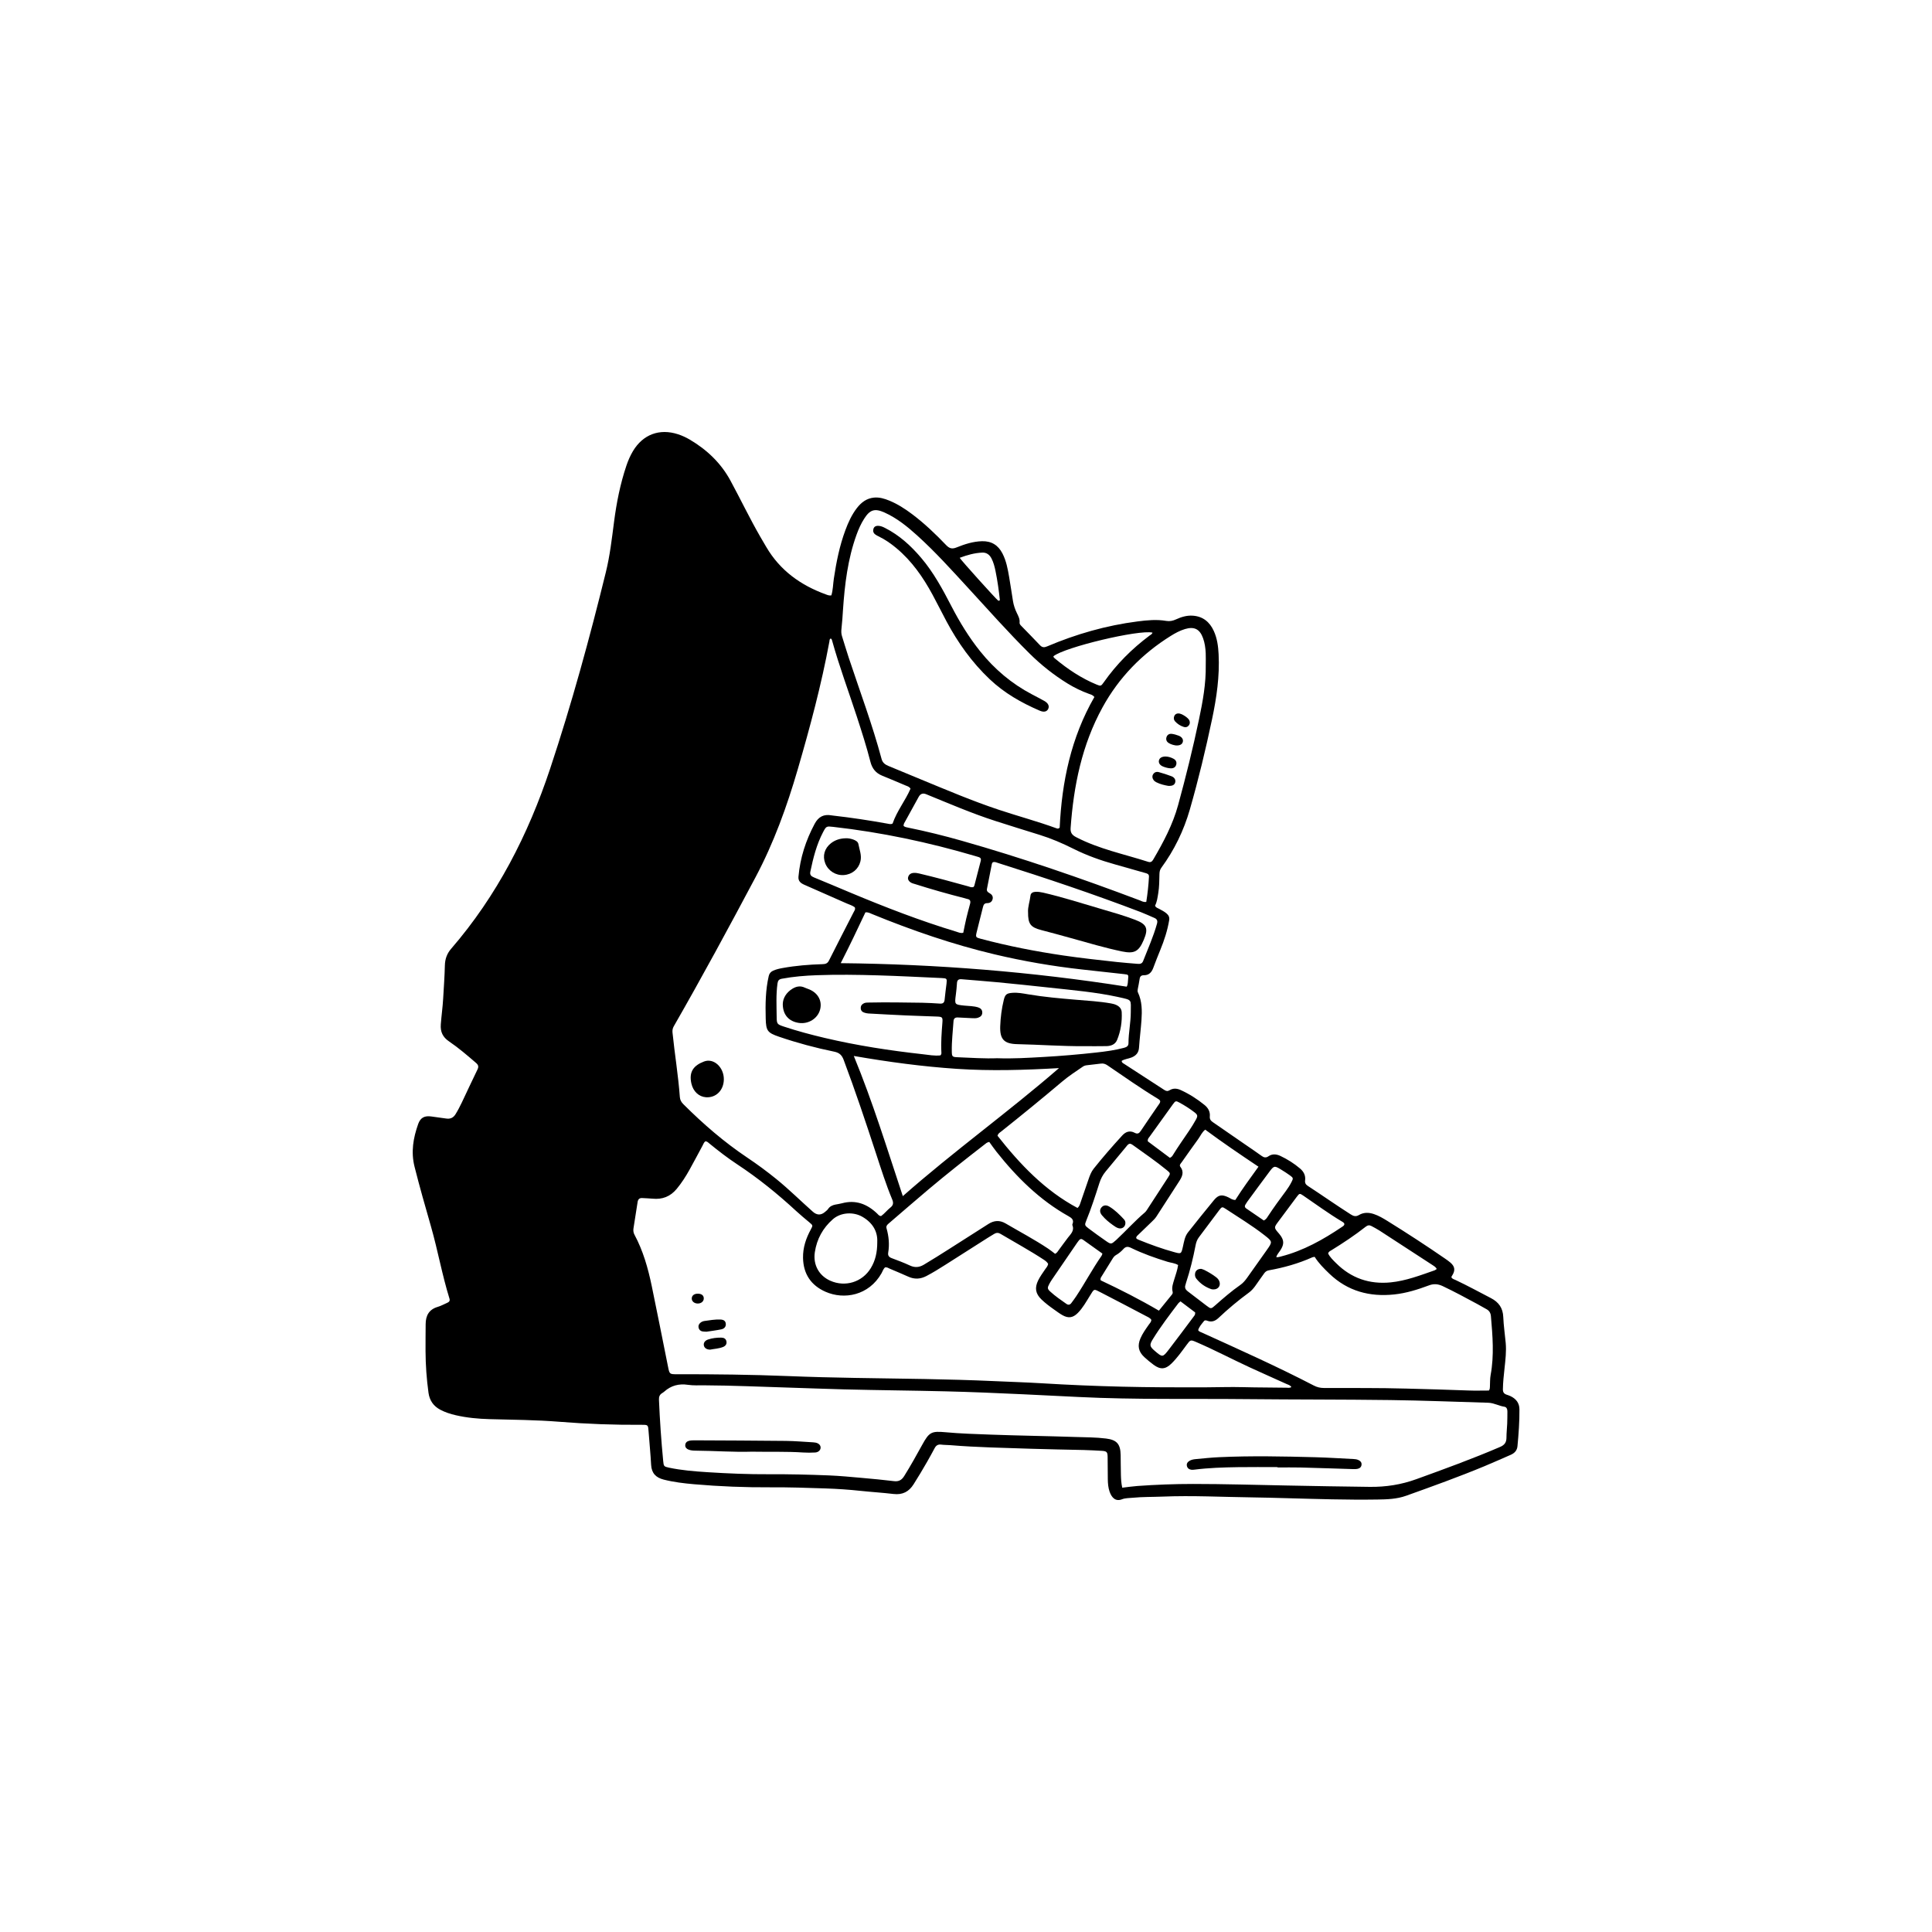<?xml version="1.0" encoding="UTF-8"?><svg id="Layer_1" xmlns="http://www.w3.org/2000/svg" viewBox="0 0 1200 1200"><path d="M516.38,369.78c1.04-3.45,1.02-6.96,1.53-10.37,1.53-10.25,3.55-20.37,7.17-30.11,1.81-4.86,3.94-9.57,7.13-13.71,2.71-3.51,6.05-6.07,10.62-6.52,3.35-.33,6.51,.63,9.56,1.88,5.09,2.09,9.69,5.06,14.07,8.35,7.66,5.75,14.57,12.34,21.17,19.24,1.99,2.08,3.65,2.64,6.45,1.51,5.06-2.04,10.26-3.74,15.84-3.89,5.94-.16,10.08,2.48,12.74,7.65,2.36,4.58,3.27,9.58,4.13,14.57,.86,4.99,1.58,10.01,2.39,15.01,.42,2.57,1.26,5.01,2.39,7.35,.91,1.88,1.93,3.71,1.71,5.93-.1,1,.62,1.64,1.24,2.28,3.8,3.93,7.66,7.81,11.41,11.79,1.39,1.48,2.65,1.52,4.48,.74,18.03-7.66,36.71-13,56.16-15.5,5.91-.76,11.86-1.34,17.83-.32,2.12,.36,4.1-.04,6.07-.96,3.27-1.51,6.72-2.54,10.38-2.29,6.28,.42,10.47,3.86,13.04,9.46,2.11,4.6,2.76,9.52,3.01,14.51,.69,13.62-1.25,26.97-4.05,40.24-3.98,18.88-8.49,37.63-13.82,56.17-3.77,13.11-9.65,25.23-17.74,36.25-.89,1.22-1.11,2.49-1.14,3.91-.09,3.97-.09,7.95-.75,11.89-.44,2.65-.76,5.3-1.97,7.67,.47,1.3,1.66,1.5,2.58,2.02,1.56,.88,3.19,1.64,4.55,2.83,1.25,1.09,1.95,2.31,1.64,4.17-1.07,6.41-3.07,12.53-5.53,18.52-1.51,3.68-2.96,7.38-4.35,11.11-1.03,2.77-2.69,4.62-5.87,4.59-1.51-.01-2.38,.64-2.6,2.24-.31,2.16-.77,4.3-1.18,6.45-.13,.69-.18,1.34,.14,2.03,2.58,5.51,2.58,11.38,2.17,17.25-.39,5.65-1.15,11.27-1.51,16.92-.21,3.25-1.86,5.07-4.7,6.2-2,.79-4.24,.95-6.07,2.08,0,1.15,.85,1.44,1.47,1.84,8.33,5.43,16.69,10.81,25.02,16.24,1.11,.72,2.06,.93,3.28,.17,2.22-1.39,4.61-1.16,6.87-.12,5.36,2.45,10.31,5.6,14.87,9.33,2.18,1.78,3.52,4.14,3.23,7.03-.18,1.79,.63,2.75,1.95,3.65,6.73,4.61,13.43,9.26,20.13,13.89,3.35,2.32,6.75,4.58,10.05,6.98,1.45,1.05,2.68,1.37,4.29,.26,2.35-1.63,4.93-1.38,7.4-.22,4.42,2.09,8.54,4.68,12.27,7.86,2.26,1.93,3.49,4.34,3.09,7.36-.21,1.59,.39,2.56,1.73,3.43,8.91,5.81,17.61,11.94,26.59,17.66,1.77,1.13,3.19,1.55,5.15,.39,2.9-1.72,6.07-1.65,9.23-.59,3.05,1.01,5.79,2.65,8.49,4.32,12.17,7.55,24.17,15.36,35.96,23.5,1.06,.73,2.12,1.49,3.1,2.33,2.77,2.38,3.11,4.75,1.19,7.88-.26,.42-.64,.78-.52,1.41,.63,.9,1.75,1.15,2.72,1.61,7.37,3.49,14.53,7.39,21.77,11.15,4.87,2.52,7.45,6.17,7.67,11.77,.22,5.35,1.02,10.68,1.51,16.02,.48,5.28-.16,10.53-.72,15.76-.46,4.35-.97,8.68-1.02,13.07-.02,1.83,.66,2.78,2.25,3.34,.84,.29,1.71,.56,2.51,.95,3.4,1.65,5.48,4.21,5.51,8.15,.06,7.66-.5,15.29-1.22,22.92-.25,2.68-1.82,4.32-4.17,5.35-5.47,2.38-10.91,4.82-16.42,7.11-15.98,6.63-32.26,12.49-48.55,18.32-5.88,2.1-11.91,2.26-17.94,2.35-18.79,.29-37.58-.34-56.37-.84-7.06-.18-14.11-.41-21.17-.49-18.69-.23-37.37-1.26-56.07-.48-6.06,.25-12.13,.1-18.18,.7-2.28,.22-4.69,.14-6.76,.95-3.88,1.51-6.35-.78-7.73-4.78-.84-2.43-1.05-5.06-1.09-7.65-.07-4.57-.06-9.15-.11-13.72-.04-3.26-.51-3.76-3.81-3.95-3.67-.2-7.35-.41-11.02-.5-10.93-.28-21.87-.4-32.8-.78-16.69-.59-33.39-.83-50.04-2.23-1.88-.16-3.79-.09-5.65-.34-1.97-.26-3.21,.45-4.11,2.17-1.53,2.9-3.15,5.76-4.76,8.62-2.64,4.68-5.45,9.25-8.3,13.8-2.96,4.73-6.95,6.73-12.54,6.07-6.81-.81-13.66-1.22-20.47-1.94-7.22-.77-14.46-1.26-21.71-1.5-11.33-.38-22.66-.77-34-.7-15.92,.1-31.81-.53-47.66-1.91-6.33-.55-12.65-1.31-18.84-2.87-4.81-1.22-7.55-3.93-7.83-9.12-.38-7.04-1.1-14.06-1.61-21.1-.27-3.68-.35-3.84-4.03-3.82-17.11,.11-34.2-.51-51.25-1.88-14.49-1.17-29-1.25-43.5-1.64-7.06-.19-14.09-.85-20.99-2.44-3.3-.76-6.51-1.79-9.53-3.38-4.28-2.26-6.71-5.75-7.37-10.55-1.18-8.58-1.8-17.2-1.84-25.86-.03-5.57,.04-11.14,.07-16.71,.02-5.33,2.03-9.19,7.51-10.79,2.08-.61,4.01-1.72,6.02-2.59,1.18-.51,1.66-1.28,1.25-2.59-4.57-14.72-7.23-29.94-11.47-44.75-3.53-12.32-7.07-24.64-10.2-37.08-2.34-9.26-.81-17.93,2.25-26.57,1.4-3.95,3.94-5.28,8.18-4.68,3.05,.43,6.11,.8,9.15,1.27,2.54,.39,4.44-.38,5.83-2.61,1.47-2.37,2.75-4.84,3.95-7.35,3.24-6.82,6.4-13.69,9.72-20.48,.87-1.79,.53-2.86-.89-4.09-5.43-4.67-10.86-9.36-16.79-13.38-3.89-2.63-5.46-5.96-5.1-10.61,.4-5.35,1.17-10.66,1.47-16.03,.39-6.85,.9-13.69,1.06-20.54,.09-3.93,1.27-7.32,3.89-10.35,28.47-32.93,47.86-70.85,61.52-111.94,13.33-40.12,24.47-80.86,34.56-121.89,2.55-10.36,3.75-20.91,5.12-31.45,1.54-11.84,3.85-23.54,7.69-34.88,1.05-3.12,2.36-6.12,4.05-8.95,6.19-10.34,16.46-14.19,27.94-10.47,2.56,.83,5,1.96,7.32,3.32,10.67,6.29,19.37,14.55,25.31,25.52,6.3,11.63,12,23.57,18.62,35.03,1.2,2.07,2.41,4.12,3.62,6.18,8.55,14.59,21.39,23.77,37.02,29.44,1.02,.37,2.02,.85,3.49,.59Zm276.68,411.08c.91,.06,1.76-.23,2.63-.45,13.87-3.56,26.12-10.45,37.86-18.37,.64-.43,1.39-.82,1.49-1.74-.21-.88-.97-1.25-1.63-1.64-8.28-4.94-16.04-10.67-23.99-16.09-2.16-1.47-2.33-1.42-4.03,.86-3.74,5.01-7.45,10.05-11.21,15.06-2.99,3.99-3.01,3.97,.13,7.6,.13,.15,.26,.3,.38,.46,2.94,3.59,3.07,6.16,.57,10.02-.86,1.33-1.98,2.49-2.51,4.03l.06,.24,.25,.04Zm-355-71.94c-.87,.65-1.19,1.73-1.71,2.68-2.69,4.99-5.33,10-8.09,14.96-2.32,4.17-4.89,8.19-7.95,11.88-3.94,4.76-8.95,6.72-15.06,6.07-2.07-.22-4.17-.21-6.25-.37-1.86-.14-2.71,.74-2.98,2.51-.81,5.4-1.69,10.8-2.54,16.2-.22,1.41-.1,2.73,.6,4.04,5.38,10,8.42,20.81,10.72,31.83,3.49,16.73,6.76,33.51,10.14,50.26,.92,4.57,.96,4.59,5.63,4.58,22.97-.04,45.94,.22,68.89,1.14,13.81,.56,27.63,.91,41.44,1.14,28.83,.48,57.67,.68,86.48,1.99,9.93,.45,19.87,.75,29.79,1.35,16.57,1.01,33.16,1.71,49.75,2.11,16.8,.41,33.61,.46,50.41,.42,8.35-.02,16.71-.35,25.06-.12,8.85,.24,17.7,.18,26.55,.34,1.02,.02,2.12,.27,3.15-.4-.78-1.25-2.03-1.47-3.07-1.94-7.51-3.42-15.07-6.73-22.56-10.19-11.11-5.12-21.93-10.84-33.16-15.7-3.87-1.67-3.86-1.64-6.29,1.65-2.96,4-5.82,8.07-9.39,11.57-3.74,3.66-6.91,3.9-11.14,.74-1.99-1.49-3.93-3.06-5.74-4.75-3.65-3.4-4.36-7.02-2.4-11.61,1.3-3.04,3.23-5.7,5.11-8.39,.67-.96,1.61-1.79,1.66-3.14-.85-1.31-2.3-1.83-3.6-2.51-9.15-4.82-18.3-9.63-27.5-14.36-4.88-2.51-4.23-2.59-7.04,1.91-2.32,3.71-4.41,7.58-7.53,10.71-2.96,2.98-5.78,3.44-9.44,1.41-1.9-1.06-3.65-2.4-5.44-3.66-2.68-1.89-5.31-3.87-7.68-6.15-3.74-3.59-4.33-7.21-2.04-11.87,1.19-2.42,2.79-4.58,4.29-6.81,.71-1.05,1.69-1.97,1.88-3.46-.58-1-1.5-1.77-2.48-2.42-8.81-5.8-18.08-10.83-27.14-16.21-1.35-.8-2.62-.74-3.92,.07-1.26,.79-2.56,1.53-3.82,2.33-8.81,5.6-17.6,11.23-26.43,16.82-3.86,2.45-7.74,4.87-11.8,6.99-3.68,1.93-7.35,2.15-11.18,.43-3.81-1.71-7.66-3.33-11.51-4.95-.98-.41-1.89-1.16-3.1-.79-1.03,1-1.41,2.38-2.09,3.58-7.9,13.93-23.31,16.58-34.81,11.5-8.99-3.97-13.77-11.06-13.95-21.07-.11-6.36,1.84-12.12,4.83-17.62,1.37-2.53,1.34-2.52-.89-4.4-2.74-2.31-5.52-4.57-8.14-7-11.48-10.62-23.6-20.43-36.67-29.05-5.98-3.94-11.65-8.32-17.2-12.86-.75-.61-1.41-1.44-2.63-1.43Zm258.96,215.12c3.36-.39,6.4-.85,9.45-1.07,11.51-.82,23.02-1.26,34.56-1.26,19.39,0,38.77,.59,58.16,.96,17.2,.33,34.4,.66,51.6,.85,9.98,.11,19.48-1.36,28.9-4.77,17.48-6.33,34.94-12.68,52.04-20.03,2.82-1.21,3.96-2.88,3.96-5.82,0-2.88,.34-5.75,.46-8.63,.1-2.48,.1-4.97,.12-7.46,.01-1.39-.38-2.83-1.85-3.05-3.45-.52-6.55-2.39-10.08-2.49-20.27-.58-40.54-1.41-60.82-1.67-29.63-.39-59.27-.27-88.9-.57-34.8-.36-69.61,.4-104.39-1.32-11.61-.58-23.23-1.15-34.84-1.7-15.99-.75-31.98-1.43-47.98-1.82-21.07-.52-42.15-.68-63.23-1.22-11.43-.29-22.85-.75-34.28-1.1-17.49-.53-34.97-1.33-52.48-1.42-3.38-.02-6.78,.19-10.13-.31-5.55-.83-10.44,.41-14.65,4.17-.44,.4-.95,.73-1.45,1.04-1.53,.94-1.97,2.3-1.9,4.06,.54,12.71,1.4,25.4,2.63,38.07,.31,3.23,.45,3.45,3.57,4.11,7.9,1.67,15.94,2.31,23.96,2.82,12.7,.81,25.42,1.34,38.15,1.27,12.43-.07,24.86,.23,37.28,.73,6.75,.27,13.48,.93,20.21,1.52,6.73,.59,13.46,1.22,20.16,2.04,2.99,.37,4.81-.68,6.37-3.18,3.95-6.33,7.57-12.85,11.17-19.38,4.31-7.82,5.64-8.64,14.44-7.82,9.31,.86,18.65,1.13,27.99,1.48,17.59,.64,35.18,.89,52.77,1.47,6.35,.21,12.73,.17,19.05,.97,6.65,.84,8.89,3.45,9.01,10.23,.07,4.08,.05,8.16,.16,12.23,.07,2.56,.18,5.13,.82,8.05Zm-181.05-527.46c-.87,.47-.7,1.25-.82,1.9-4.96,26.82-12.02,53.11-19.63,79.27-6.74,23.16-14.9,45.74-26.24,67.1-16.51,31.1-33.26,62.05-50.78,92.59-.74,1.29-.94,2.49-.79,3.96,1.35,13.35,3.58,26.59,4.55,39.98,.13,1.79,.88,3.16,2.15,4.42,12.27,12.26,25.33,23.57,39.77,33.24,6.2,4.15,12.2,8.58,18,13.28,7.88,6.4,15.09,13.56,22.68,20.29q3.81,3.38,7.57,.14c.68-.58,1.44-1.13,1.92-1.85,1.09-1.62,2.66-2.33,4.46-2.7,1.36-.28,2.75-.45,4.09-.81,8.56-2.33,15.63,.42,21.83,6.29,.69,.66,1.23,1.61,2.53,1.64,2.12-1.5,3.74-3.69,5.84-5.34,1.79-1.41,1.91-2.92,1.07-4.95-3.9-9.37-6.94-19.05-10.1-28.68-6.37-19.46-12.86-38.89-20.07-58.07-1.09-2.91-2.65-4.41-5.81-5.06-11.6-2.37-23.03-5.43-34.24-9.26-7.3-2.49-8.16-3.7-8.36-11.38-.23-8.84-.13-17.66,1.88-26.35,.37-1.61,1.27-2.65,2.71-3.31,1.92-.87,3.96-1.31,6.01-1.68,8.13-1.47,16.35-2.13,24.6-2.38,1.79-.05,3.13-.32,4.08-2.22,5.03-10.05,10.21-20.02,15.32-30.03,.48-.94,1.26-1.85,.72-3.09-1.51-1.15-3.36-1.64-5.07-2.4-8.72-3.87-17.46-7.71-26.2-11.55-2.23-.98-3.96-2.2-3.7-5.07,1.03-11.66,4.55-22.52,10.06-32.83,2.37-4.44,5.7-6.09,10.49-5.23,.29,.05,.59,.08,.89,.12,11.36,1.28,22.66,3,33.91,5.03,1.04,.19,2.15,.54,3.12-.1,2.68-7.81,7.93-14.24,11.12-21.61-.76-1.34-2.01-1.56-3.08-2.02-4.85-2.06-9.7-4.11-14.58-6.1-3.9-1.59-6.16-4.42-7.21-8.49-2.44-9.54-5.45-18.91-8.5-28.27-5.12-15.69-10.9-31.16-15.32-47.07-.13-.47-.18-.99-.87-1.35Zm163.78,36.32c-1.19-1.39-2.32-1.55-3.33-1.92-4.69-1.7-9.16-3.87-13.4-6.48-8.58-5.3-16.43-11.53-23.59-18.63-13.22-13.09-25.54-27.02-38.13-40.71-10.23-11.13-20.34-22.36-31.57-32.52-6.21-5.62-12.7-10.88-20.42-14.34-5.99-2.68-8.99-1.74-12.53,3.83-1.99,3.12-3.5,6.47-4.75,9.94-5.48,15.11-7.36,30.88-8.44,46.78-.26,3.86-.48,7.74-.93,11.58-.19,1.63-.18,3.14,.31,4.69,1.41,4.45,2.72,8.94,4.19,13.37,6.94,20.94,14.7,41.61,20.41,62.95,.61,2.29,2.17,3.44,4.18,4.28,6.71,2.77,13.4,5.57,20.11,8.33,16.08,6.62,32.09,13.45,48.61,18.94,11.88,3.95,23.99,7.19,35.76,11.49,.55,.2,1.15,.38,1.96-.39,1.32-28.43,7.06-56.03,21.57-81.19Zm245.03,430.78c.62-.85,.59-1.56,.63-2.25,.14-2.48,0-5.01,.45-7.43,2.25-12.18,1.22-24.35,.17-36.53-.17-1.93-1-3.37-2.74-4.31-1.93-1.04-3.8-2.17-5.72-3.21-7.09-3.81-14.16-7.66-21.44-11.1-2.82-1.33-5.45-1.65-8.55-.49-6.98,2.61-14.11,4.85-21.57,5.64-15.32,1.62-28.99-2.02-40.32-12.89-3.36-3.23-6.67-6.51-9.13-10.46-.67,.13-1.08,.13-1.42,.28-8.67,3.88-17.73,6.43-27.06,8.09-1.24,.22-2.19,.86-2.9,1.91-.84,1.23-1.73,2.43-2.6,3.64-2.1,2.89-3.87,6.1-6.81,8.25-6.68,4.88-12.98,10.18-18.99,15.84-1.94,1.82-4.16,2.71-6.82,1.72-.77-.29-1.58-.56-2.19,.21-1.39,1.77-2.96,3.44-3.58,5.61,.61,.96,1.54,1.13,2.34,1.5,23.33,10.62,46.74,21.07,69.51,32.89,2.02,1.05,4,1.51,6.25,1.52,17.1,.05,34.19-.11,51.29,.37,12.81,.36,25.63,.66,38.44,1.18,4.25,.17,8.51,.03,12.8,.03Zm-175.87-450.54c0-2.49,.09-4.97-.02-7.45-.15-3.18-.57-6.34-1.67-9.36-2.04-5.62-5.48-7.34-11.22-5.61-3.17,.96-6.06,2.52-8.84,4.26-17.89,11.18-32.17,25.81-42.36,44.37-12.82,23.34-17.94,48.68-19.82,74.91-.21,2.91,.84,4.37,3.42,5.71,14.17,7.38,29.76,10.5,44.77,15.33,1.56,.5,2.39-.15,3.13-1.42,6.29-10.74,12.12-21.68,15.44-33.8,4.83-17.64,9.22-35.39,12.99-53.29,2.33-11.09,4.38-22.24,4.18-33.65Zm-188.15,329.79c31.77-28.02,65.56-52.21,96.99-79.51-21.21,1.21-42.31,1.87-63.44,.46-21.21-1.41-42.24-4.24-64-8,11.81,28.67,20.66,57.59,30.44,87.05Zm159.87-58.96c-.25-.78-.86-1.15-1.45-1.5-10.72-6.5-20.97-13.71-31.32-20.77-1.2-.82-2.46-1.27-3.92-1.1-2.96,.35-5.92,.7-8.88,1.04-.9,.1-1.73,.34-2.5,.87-4.35,2.98-8.77,5.84-12.8,9.25-12.53,10.59-25.24,20.96-38.08,31.17-.76,.6-1.72,1.05-2.1,2.52,13.94,17.7,29.36,34,49.68,44.84,1.25-1.07,1.49-2.28,1.88-3.39,1.68-4.78,3.31-9.58,4.95-14.38,.81-2.36,1.67-4.7,3.24-6.67,5.64-7.08,11.59-13.89,17.7-20.57,2.19-2.4,4.76-3.27,7.75-1.68,1.86,.99,2.8,.29,3.84-1.28,3.46-5.22,7.06-10.35,10.58-15.53,.6-.89,1.43-1.68,1.42-2.83Zm-106.17,25.29c-1.49,.26-2.27,1.08-3.12,1.74-11.71,9.07-23.35,18.24-34.69,27.79-8.29,6.98-16.45,14.11-24.69,21.16-.95,.82-1.71,1.58-1.31,3.02,1.4,4.94,1.89,9.95,1.03,15.04-.3,1.75,.4,2.77,2.08,3.41,3.81,1.44,7.65,2.86,11.33,4.58,3.1,1.45,5.8,1.26,8.72-.47,5.3-3.15,10.51-6.45,15.71-9.75,8.14-5.17,16.27-10.36,24.4-15.55,3.5-2.23,6.98-2.49,10.66-.34,8.83,5.18,17.9,9.96,26.43,15.65,1.53,1.02,2.96,2.2,4.33,3.23,1.21-.58,1.65-1.51,2.23-2.29,1.9-2.55,3.74-5.15,5.68-7.67,1.79-2.33,4.23-4.39,2.82-7.86-.07-.16-.03-.41,.04-.59,1.1-2.56-.37-3.81-2.38-4.93-17.93-10.02-32.19-24.17-44.84-40.11-1.54-1.94-2.93-3.99-4.44-6.05Zm-9.73-158.35c.13-.26,.38-.58,.48-.95,1.33-5.1,2.64-10.2,3.96-15.3,.3-1.16-.08-1.94-1.24-2.3-.76-.24-1.52-.46-2.29-.68-28.85-8.51-58.18-14.71-88.08-18.09-4.22-.48-4.36-.48-6.31,3.21-4.08,7.74-6.16,16.12-7.94,24.61-.41,1.94,.48,2.84,2.21,3.55,7.55,3.08,15.05,6.28,22.57,9.43,21.65,9.06,43.52,17.54,66.01,24.33,1.29,.39,2.56,1.08,4.2,.63,.61-2.9,1.15-5.82,1.83-8.7,.73-3.09,1.57-6.17,2.39-9.24,.44-1.62,.13-2.75-1.72-3.05-.49-.08-.95-.29-1.43-.41-10.51-2.66-20.93-5.62-31.26-8.9-.57-.18-1.16-.31-1.7-.55-1.81-.8-2.76-2.23-2.36-3.68,.49-1.76,1.78-2.55,3.55-2.65,1.1-.06,2.17,.11,3.25,.36,10.16,2.4,20.23,5.13,30.28,7.93,1.12,.31,2.22,.97,3.59,.43Zm-20.62,104.62c.59-.66,.64-1.16,.61-1.65-.36-6.27,.13-12.51,.62-18.76,.26-3.3-.09-3.59-3.39-3.72-6.46-.26-12.92-.42-19.37-.71-7.74-.35-15.48-.77-23.22-1.2-.88-.05-1.77-.27-2.61-.55-1.36-.45-2.14-1.4-2.13-2.89,.01-1.48,.81-2.39,2.11-2.96,.94-.41,1.95-.36,2.94-.39,11.04-.23,22.07-.04,33.11,.12,3.68,.06,7.35,.3,11.02,.53,1.83,.12,2.74-.52,2.92-2.45,.3-3.36,.8-6.71,1.19-10.06,.35-2.97,.16-3.21-2.89-3.35-13.21-.59-26.41-1.29-39.62-1.68-12.72-.38-25.45-.55-38.17-.09-7.25,.26-14.48,.85-21.63,2.19-1.75,.33-2.42,1.1-2.68,2.9-.97,6.94-.59,13.89-.52,20.84,.04,4.31,.3,4.59,4.36,5.94,8.4,2.79,16.95,5.07,25.56,7.1,20.05,4.72,40.37,7.84,60.83,10.11,3.63,.4,7.27,1.14,10.96,.71Zm32.44-119.89c-.13,.24-.4,.56-.48,.92-1.03,5.16-2.02,10.33-3.05,15.49-.26,1.31,.34,2.01,1.43,2.6,1.51,.81,2.54,2.03,2.06,3.87-.43,1.66-1.7,2.42-3.35,2.43-1.6,.01-2.24,.85-2.59,2.3-1.29,5.31-2.72,10.59-3.99,15.9-.68,2.87-.49,3.12,2.47,3.91,16.91,4.51,34.06,7.85,51.38,10.4,11.01,1.62,22.07,2.82,33.12,4.04,4.34,.48,8.71,.78,13.06,1.16,1.48,.13,2.75-.08,3.39-1.71,3.01-7.67,6.39-15.2,8.62-23.18,.56-1.99-.05-2.99-1.78-3.71-2.75-1.15-5.44-2.45-8.22-3.51-29.34-11.21-59.1-21.2-89.05-30.65-.92-.29-1.85-.81-3.02-.26Zm-55.33-22.65c.87,.75,1.88,.87,2.84,1.07,11.2,2.27,22.29,5.02,33.28,8.14,37.4,10.62,74.12,23.25,110.47,36.99,1.25,.47,2.45,1.3,4.16,.99,.82-5.22,1.41-10.42,1.67-15.66,.09-1.76-1.26-2-2.53-2.36-6.12-1.72-12.23-3.49-18.35-5.2-9.02-2.52-17.79-5.62-26.19-9.84-6.75-3.39-13.7-6.36-20.93-8.6-9.2-2.86-18.41-5.7-27.58-8.66-14.58-4.71-28.63-10.78-42.8-16.56q-3.04-1.24-4.61,1.58c-2.79,5.04-5.57,10.09-8.34,15.15-.47,.86-1.13,1.65-1.09,2.95Zm138.57,99.86c.86-1.37,.71-3.11,.9-4.76,.3-2.61,.18-2.75-2.28-3.02-8.79-.97-17.58-1.93-26.37-2.91-18.29-2.03-36.4-5.15-54.31-9.4-26.08-6.19-51.34-14.91-76.12-25.05-1.18-.48-2.3-1.21-4.09-1.03-4.86,10.37-9.89,20.89-15.34,31.56,59.56,.6,118.58,5.32,177.62,14.6Zm-80.08,44.44c9.46,.33,18.79-.25,28.11-.77,11.1-.62,22.19-1.57,33.25-2.8,5.72-.64,11.44-1.39,17.02-2.89,1.57-.42,2.83-1.02,2.83-2.9,0-6.47,1.44-12.84,1.43-19.31-.01-7.92,1.12-7.37-7.42-9.26-14.19-3.14-28.66-4.34-43.07-5.93-10.86-1.19-21.73-2.31-32.6-3.36-7.31-.7-14.65-1.21-21.97-1.85-1.85-.16-2.79,.46-2.9,2.4-.14,2.38-.38,4.75-.69,7.11-.83,6.31-.84,6.21,5.31,6.87,2.85,.3,5.77,.23,8.55,1.11,1.56,.5,2.57,1.51,2.55,3.25-.02,1.76-1.12,2.66-2.66,3.18-1.26,.42-2.56,.31-3.85,.26-2.88-.11-5.76-.27-8.63-.43-1.67-.09-2.62,.56-2.73,2.34-.41,6.24-1.18,12.46-1.06,18.74,.06,3.24,.29,3.49,3.62,3.62,8.34,.33,16.67,.93,24.92,.6Zm128.85,44.35c-2.06,1.67-2.96,3.95-4.34,5.85-3.46,4.74-6.83,9.54-10.21,14.34-.6,.86-1.72,1.77-.87,2.9,2.61,3.43,1,6.33-.92,9.28-4.66,7.17-9.29,14.36-13.92,21.55-.82,1.27-1.87,2.3-2.96,3.33-2.75,2.6-5.46,5.22-8.16,7.87-.62,.6-1.44,1.11-1.48,2.23,.42,.67,1.18,.92,1.9,1.21,7.1,2.87,14.29,5.48,21.68,7.51,4.41,1.21,4.4,1.16,5.45-3.41,.71-3.09,1.12-6.31,3.19-8.9,5.33-6.68,10.63-13.4,16.09-19.98,2.81-3.39,4.95-3.63,8.95-1.73,1.31,.62,2.47,1.67,4.34,1.62,4.39-6.98,9.33-13.66,14.36-20.65-11.4-7.63-22.39-15.08-33.1-23.02Zm-12.46,97.16c-.19,1.85,.85,2.67,1.88,3.46,3.78,2.91,7.56,5.82,11.37,8.69,2.82,2.13,2.85,2.11,5.51-.24,4.99-4.41,10.03-8.77,15.49-12.59,1.74-1.22,3.07-2.8,4.29-4.52,4.02-5.68,8.06-11.34,12.07-17.02,3.76-5.32,3.78-5.37-1.35-9.38-7.68-6.01-16.04-11.04-24.16-16.41-2.05-1.36-2.33-1.25-3.88,.8-4.25,5.63-8.46,11.29-12.7,16.94-1.1,1.47-1.68,3.13-2.02,4.91-1.52,7.91-3.43,15.72-5.95,23.37-.25,.75-.43,1.53-.55,1.99Zm-34.35-88.43c-1.05,.18-1.61,1.05-2.23,1.81-4.25,5.12-8.46,10.28-12.74,15.38-1.82,2.17-3.08,4.59-3.94,7.28-2.52,7.85-5.04,15.7-8.16,23.34-1.07,2.61-.98,2.99,1.37,4.76,3.57,2.69,7.2,5.3,10.87,7.85,3.13,2.16,3.31,2.09,6.11-.4,.15-.13,.3-.27,.44-.4,5.95-5.56,11.4-11.65,17.62-16.93,.52-.44,.94-1.03,1.31-1.61,4.4-6.74,8.81-13.47,13.16-20.24,1.48-2.29,1.43-2.55-.58-4.21-6.84-5.62-14.14-10.62-21.32-15.77-.56-.4-1.14-.8-1.92-.84Zm190.64,77.8c-.69-1.24-1.58-1.73-2.39-2.26-11.07-7.22-22.14-14.44-33.24-21.62-1.58-1.02-3.28-1.87-4.93-2.78-1.27-.69-2.37-.52-3.55,.41-6.81,5.35-14.01,10.12-21.38,14.66-.74,.46-1.64,.79-1.98,1.97,1.13,2.32,3.09,4.16,4.96,6.02,9.39,9.37,20.75,13.24,33.91,11.93,9.49-.95,18.32-4.37,27.23-7.46,.45-.15,.82-.51,1.38-.86Zm-347.52-16.69c.35-6.41-2.74-11.95-9.22-15.7-5.63-3.26-13.48-2.77-18.36,1.52-6.19,5.44-9.96,12.28-11.19,20.47-1.17,7.76,2.52,14.56,9.6,17.71,9.32,4.15,19.92,.86,25.19-7.87,2.79-4.62,4-9.69,3.99-16.13Zm186.88,14.26c-2.2-1.3-4.44-1.37-6.5-2-7.79-2.39-15.46-5.1-22.79-8.68-1.9-.93-3.28-.86-4.71,.74-1.32,1.48-2.85,2.76-4.6,3.75-.89,.5-1.51,1.28-2.04,2.13-2.31,3.71-4.62,7.41-6.9,11.14-.4,.65-.95,1.31-.51,2.44,12.1,5.69,24.19,11.82,36.11,18.81,2.78-3.42,5.46-6.71,8.12-10.02,.38-.48,.57-1.07,.41-1.68-.75-2.77,.3-5.29,1.05-7.85,.83-2.84,1.92-5.62,2.35-8.77Zm-15.93-392.81c-8.4-1.97-54.6,9.05-61.52,14.67-.02,.7,.5,1.06,.95,1.43,7.9,6.58,16.37,12.26,25.93,16.19,2.49,1.02,2.7,.97,4.38-1.42,7.89-11.25,17.47-20.82,28.45-29.03,.68-.51,1.58-.85,1.81-1.83Zm-31.09,385.7c-4.15-2.96-8.11-5.77-12.06-8.61-1.03-.74-1.84-.51-2.56,.43-.36,.47-.74,.94-1.07,1.43-5.23,7.62-10.45,15.25-15.66,22.88-.62,.9-1.18,1.84-1.69,2.81-1.22,2.31-1.19,2.98,.68,4.69,3.08,2.82,6.54,5.18,9.95,7.58,1.2,.84,2.23,.67,3.09-.49,1.01-1.36,2.03-2.7,2.96-4.11,5.5-8.28,10.15-17.09,15.83-25.26,.21-.31,.28-.72,.52-1.36Zm41.9-59.48c1.23-.58,1.56-1.21,1.92-1.8,3.12-5.08,6.57-9.93,9.9-14.87,1.55-2.3,3.03-4.66,4.37-7.09,1.25-2.27,1.05-3.01-.97-4.56-2.92-2.24-6.02-4.21-9.25-5.97-2.28-1.24-2.51-1.16-4.11,1.05-4.83,6.67-9.64,13.36-14.43,20.06-.55,.77-1.4,1.47-1.12,2.95,4.47,3.34,9.13,6.82,13.69,10.23Zm58.36,38.92c1.46-.75,1.92-1.67,2.46-2.49,3.54-5.41,7.35-10.63,11.22-15.81,1.31-1.76,2.48-3.6,3.48-5.55,1.19-2.3,1.2-2.61-.93-4.15-1.85-1.34-3.78-2.58-5.74-3.76-3.8-2.3-4.2-2.28-6.83,1.2-4.72,6.28-9.34,12.63-14,18.96-.41,.56-.75,1.17-1.12,1.76-.58,.92-.4,1.72,.47,2.33,3.67,2.53,7.36,5.03,10.98,7.51Zm-51.76,50.22c-.63,.56-1.06,.84-1.35,1.21-5.52,7.27-11.06,14.54-15.86,22.32-2.22,3.61-1.96,4.52,1.29,7.3,4.69,4.01,4.85,4.07,8.68-.9,5.27-6.84,10.4-13.78,15.58-20.68,.42-.55,.88-1.09,.76-2.38-2.83-2.14-5.95-4.49-9.11-6.87Zm-137.14-461.82c.96,1.7,22.46,25.5,23.74,26.44,.33,.24,.68,.41,1.21-.18-.64-5.92-1.47-11.98-2.7-17.99-.56-2.73-1.23-5.41-2.53-7.91-1.21-2.32-3.09-3.72-5.71-3.6-4.78,.21-9.34,1.47-14.02,3.24Z"/><path d="M438.81,827.15c-1.14-.07-1.84-.05-2.51-.18-1.27-.25-2.12-1.05-2.4-2.33-.28-1.29,.22-2.32,1.23-3.13,.72-.57,1.57-.91,2.44-1.03,3.23-.45,6.45-1.02,9.73-.91,2.2,.07,3.26,.86,3.49,2.47,.25,1.72-.7,3.21-2.74,3.63-3.19,.65-6.43,1.04-9.23,1.48Z"/><path d="M441.08,838.29c-2.07-.02-3.52-.99-3.87-2.47-.39-1.62,.52-3.12,2.53-3.81,2.65-.9,5.41-1.21,8.2-1.19,1.64,.01,2.97,.65,3.28,2.41,.3,1.74-.71,2.86-2.22,3.44-2.61,1.01-5.42,1.12-7.92,1.61Z"/><path d="M433.26,809.64c-2.1-.06-3.65-1.43-3.6-3.17,.06-1.89,1.64-3.04,4.05-2.93,2.16,.09,3.4,1.14,3.42,2.9,.03,1.88-1.65,3.27-3.87,3.2Z"/><path d="M793.53,911.25c-8.25,0-16.5-.1-24.75,.03-9.04,.14-18.08,.42-27.06,1.56-.59,.07-1.2,.12-1.78,.04-1.4-.2-2.43-.95-2.74-2.37-.32-1.47,.47-2.48,1.67-3.19,1.14-.67,2.43-.91,3.71-1.03,4.85-.45,9.69-.98,14.55-1.2,19.97-.93,39.95-.51,59.92,.02,7.94,.21,15.88,.75,23.82,1.13,.9,.04,1.78,.17,2.62,.51,1.3,.52,2.27,1.39,2.2,2.87-.09,1.6-1.16,2.48-2.68,2.74-.78,.14-1.59,.15-2.38,.13-10.93-.33-21.85-.72-32.78-1-4.77-.12-9.54-.02-14.31-.02v-.22Z"/><path d="M466.94,901.66c-10.92,.36-23.03-.54-35.16-.64-1.4-.01-2.79-.14-4.1-.64-1.2-.46-2.07-1.3-2.06-2.65,0-1.47,.9-2.44,2.26-2.79,1.04-.27,2.16-.33,3.25-.33,18.99,.09,37.98,.15,56.96,.36,5.66,.06,11.31,.57,16.96,.88,.5,.03,.99,.08,1.48,.18,1.93,.38,3.14,1.55,3.17,3.03,.03,1.59-1.34,2.99-3.38,3.11-2.48,.14-4.98,.16-7.45,0-10.23-.68-20.47-.31-31.92-.51Z"/><path d="M449.59,670.38c-.04,6.79-4.85,11.6-11.13,11.14-4.35-.32-7.92-3.56-9.04-8.58-1.65-7.44,1.6-11.23,7.86-13.62,6.07-2.32,12.35,3.62,12.31,11.06Z"/><path d="M545.23,326.58c1.88,.03,3.23,.7,4.56,1.38,8.84,4.49,15.99,11.04,22.35,18.52,7.73,9.08,13.34,19.5,18.79,30.01,5.13,9.91,10.91,19.39,17.92,28.11,8.9,11.08,19.51,20.06,32.11,26.67,2.55,1.34,5.11,2.67,7.63,4.07,2.49,1.38,3.34,3.23,2.45,5.03-.85,1.7-2.69,2.14-5.23,1.05-11.39-4.9-22.05-10.96-31.13-19.58-11.01-10.44-19.69-22.6-26.81-35.93-2.95-5.52-5.72-11.14-8.71-16.64-5.87-10.82-12.83-20.81-22.37-28.78-3.45-2.88-7.1-5.44-11.16-7.38-.71-.34-1.43-.72-2.05-1.2-1.15-.88-1.48-2.11-1.06-3.46,.46-1.47,1.66-1.86,2.72-1.85Z"/><path d="M725.72,488.13c-2.36-.4-5.05-1-7.54-2.27-.71-.36-1.34-.84-1.78-1.52-.68-1.07-.9-2.2-.22-3.35,.82-1.38,2.16-1.8,3.58-1.4,2.66,.74,5.3,1.56,7.87,2.55,1.97,.76,2.75,2.36,2.28,3.94-.44,1.47-1.71,2.15-4.2,2.05Z"/><path d="M723.99,469.89c1.54,.02,3.26,.5,4.85,1.35,1.49,.79,2.18,2.06,1.73,3.72-.46,1.7-1.84,2.33-3.43,2.26-1.58-.06-3.14-.49-4.62-1.06-2-.76-3.01-2.22-2.7-3.76,.32-1.59,1.74-2.51,4.17-2.52Z"/><path d="M731.96,443.12c1.85-.04,6.02,2.59,6.76,4.31,.46,1.06,.44,2.12-.28,3.08-.81,1.07-1.95,1.4-3.16,1.01-2.09-.67-3.94-1.82-5.41-3.46-.86-.96-.99-2.15-.5-3.33,.46-1.11,1.39-1.61,2.59-1.61Z"/><path d="M730.38,463.01c-1.4-.21-3.04-.6-4.49-1.52-1.33-.85-1.82-2.13-1.36-3.62,.48-1.53,1.76-2.23,3.25-2.06,1.46,.17,2.92,.61,4.3,1.13,2.03,.77,2.97,2.28,2.6,3.81-.38,1.58-1.85,2.41-4.3,2.26Z"/><path d="M525.24,520.68c1.62-.09,3.17,.23,4.68,.75,1.46,.51,2.99,1.35,3.25,2.82,.63,3.55,2.19,7,1.25,10.78-1.19,4.77-5.1,8.09-10.27,8.48-4.99,.38-9.72-2.58-11.56-7.23-1.83-4.62-.52-9.34,3.52-12.52,2.67-2.1,5.77-3.01,9.13-3.09Z"/><path d="M486.2,623.59c.09-3.56,2.11-7.13,6.07-9.52,2.41-1.46,4.98-1.91,7.66-.6,.53,.26,1.09,.47,1.66,.66,6.07,2.02,9.21,7.12,7.84,12.73-1.38,5.66-7.2,9.39-13.26,8.49-6.16-.92-9.98-5.01-9.97-11.76Z"/><path d="M638.54,566.55c-.2-3.19,1.11-6.7,1.52-10.34,.18-1.57,1.57-2.21,3.1-2.28,1.6-.07,3.17,.14,4.73,.5,12.11,2.79,23.94,6.61,35.86,10.09,7.15,2.09,14.33,4.13,21.3,6.78,7.29,2.78,8.37,5.38,5.34,12.51-3.05,7.2-5.81,8.73-13.46,7.15-10.71-2.21-21.18-5.37-31.71-8.28-6.13-1.69-12.26-3.39-18.41-4.98-6.7-1.74-8.33-3.76-8.26-11.15Z"/><path d="M673.26,649.8c-13.82,.08-27.62-.96-41.43-1.26-8.23-.18-10.89-3.07-10.57-11.26,.21-5.46,.9-10.89,2.21-16.22,.84-3.43,1.79-4.12,5.36-4.4,3.32-.26,6.53,.38,9.77,.93,9.81,1.66,19.71,2.53,29.61,3.36,7.32,.62,14.67,1.02,21.93,2.31,1.18,.21,2.33,.52,3.41,1.05,1.81,.9,3.06,2.31,3.16,4.38,.29,5.93-.6,11.71-2.85,17.21-1.15,2.81-3.73,3.79-6.57,3.86-4.67,.11-9.35,.03-14.02,.03Z"/><path d="M746.09,788.11c.42,.15,1.2,.32,1.9,.67,2.48,1.24,4.86,2.66,7.09,4.32,.88,.65,1.67,1.41,2.14,2.42,1.27,2.73-.37,5.34-3.37,5.36-.49,0-1.01,0-1.47-.16-3.75-1.27-6.87-3.46-9.34-6.55-.79-.99-.95-2.17-.72-3.38,.32-1.66,1.71-2.73,3.77-2.67Z"/><path d="M699,759.82c-.08,2.16-1.96,3.59-4.1,3.09-1.38-.32-2.49-1.17-3.63-1.97-2.51-1.77-4.87-3.74-6.83-6.12-1.44-1.75-1.46-3.48-.3-4.87,1.18-1.4,2.88-1.68,4.83-.53,3.52,2.09,6.38,4.97,9.15,7.94,.62,.67,.95,1.5,.88,2.45Z"/></svg>